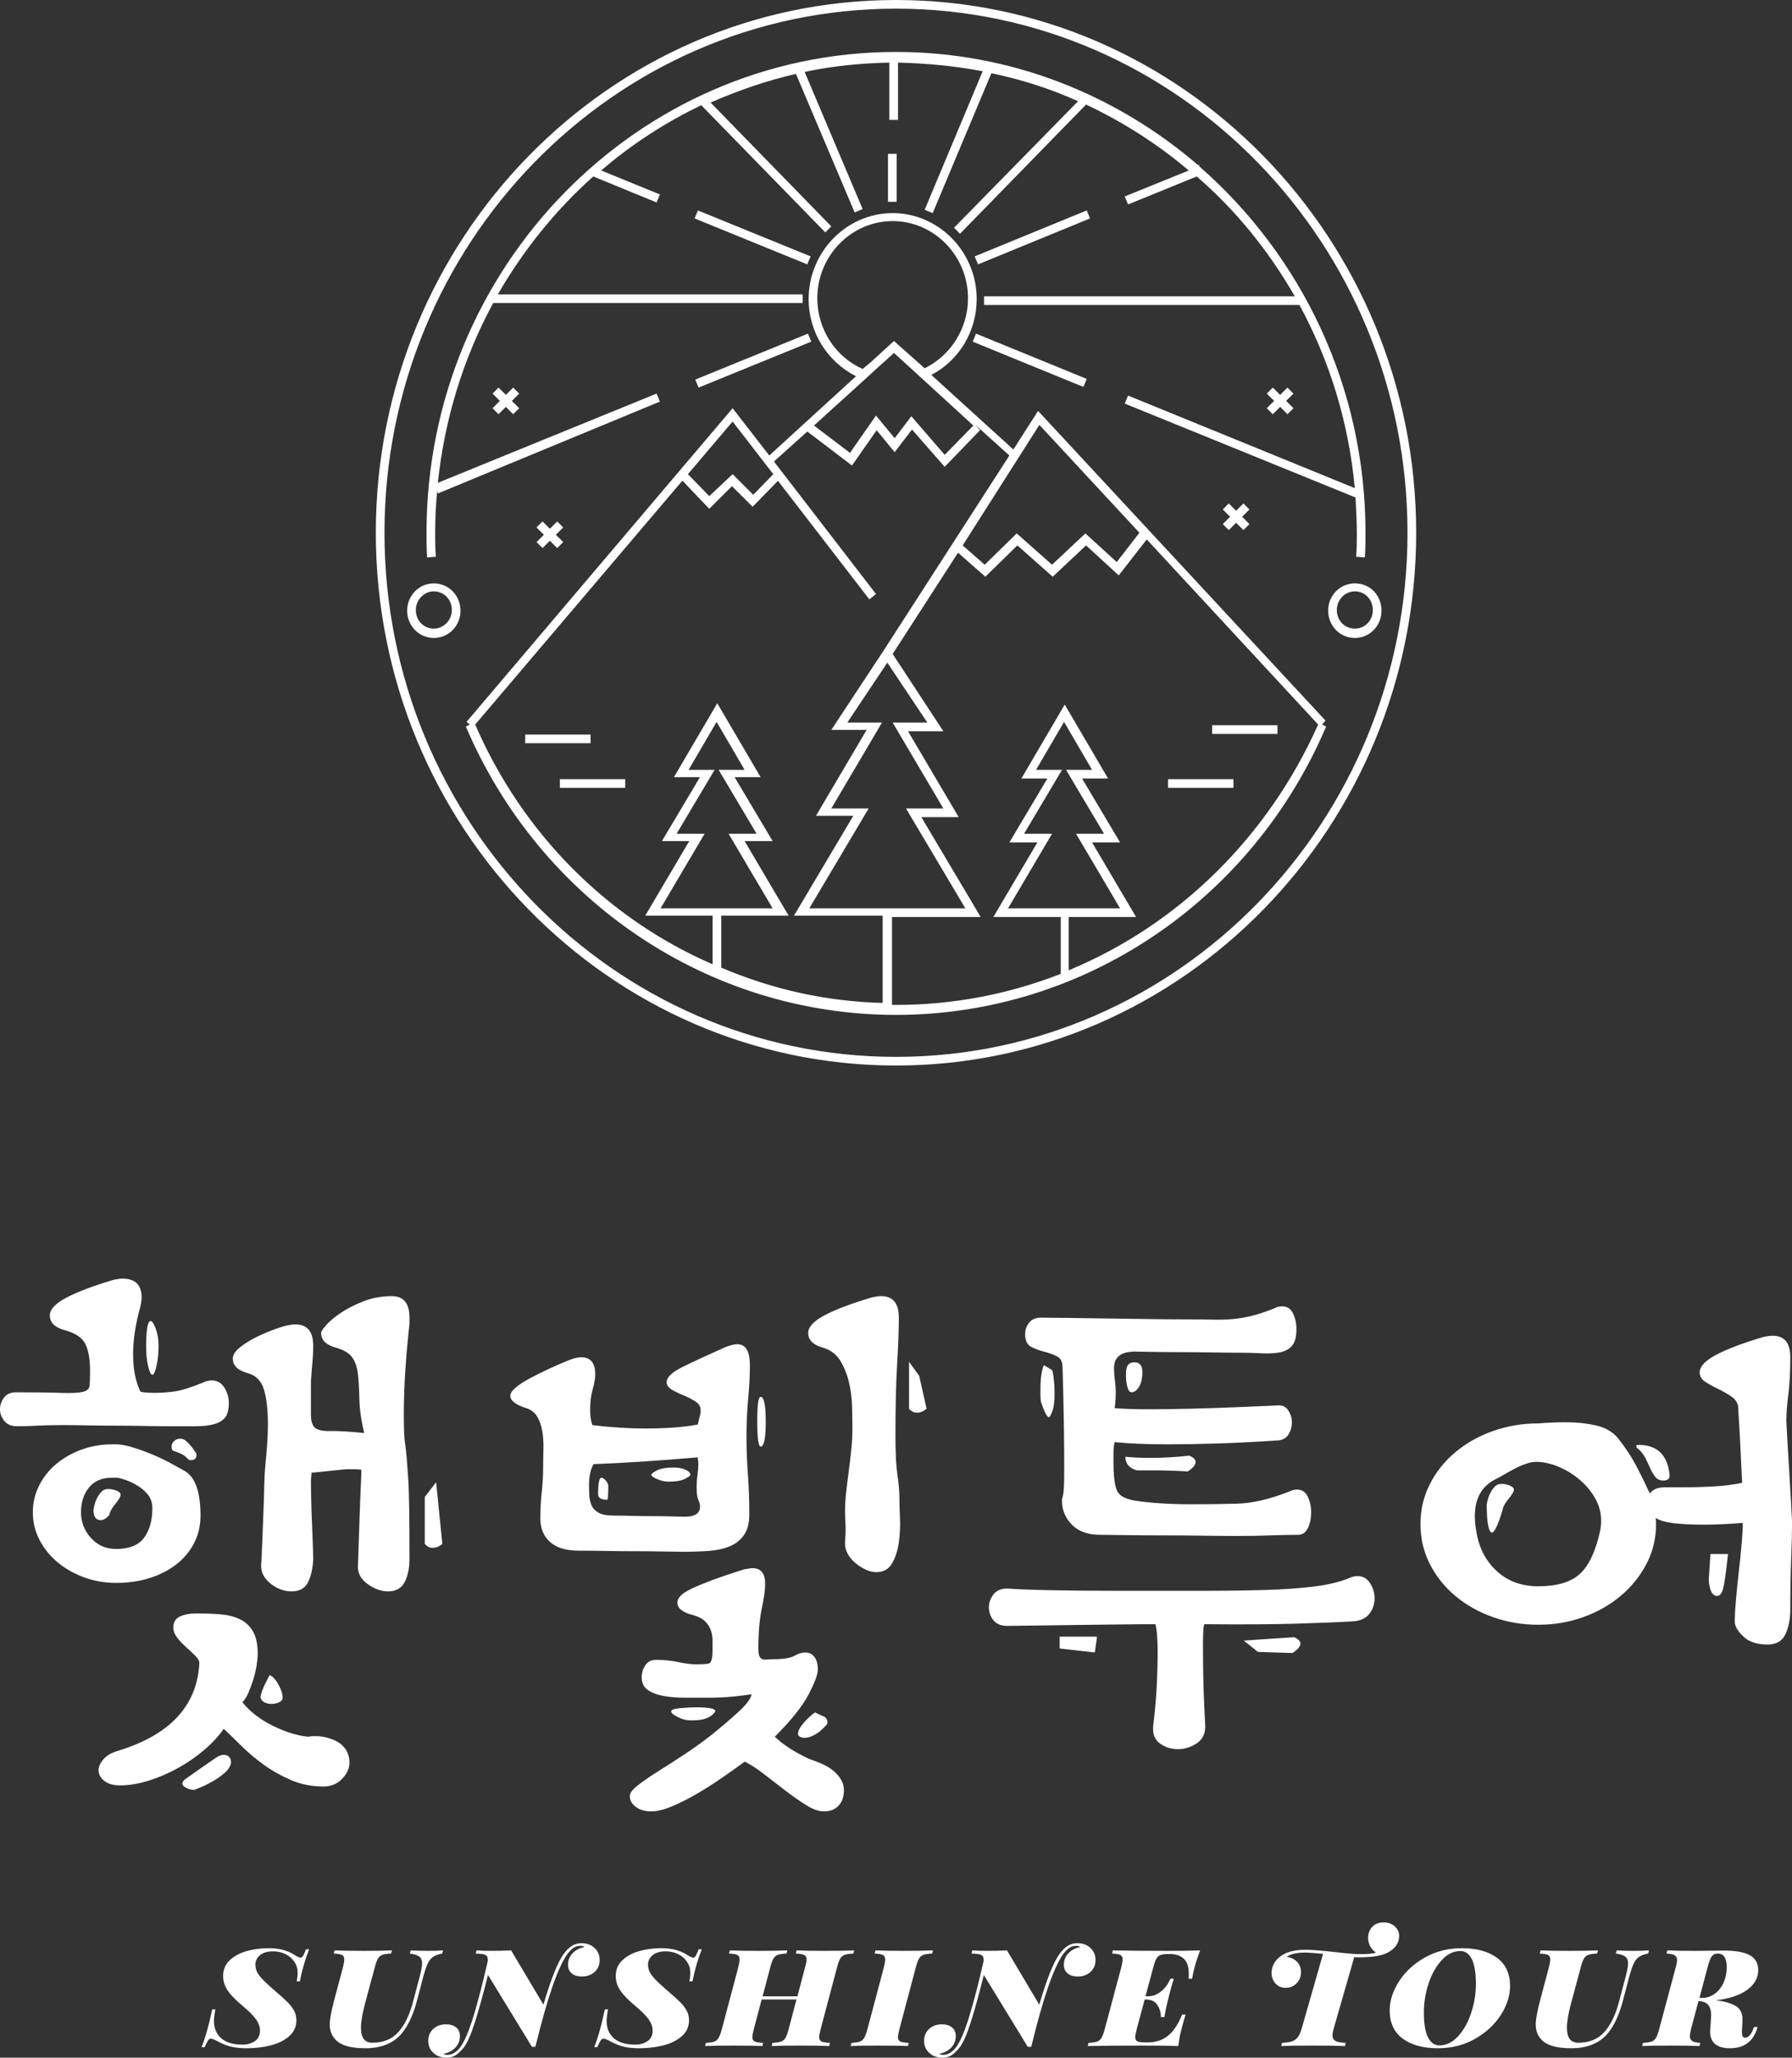 <svg width="115" height="132" viewBox="0 0 115 132" fill="none" xmlns="http://www.w3.org/2000/svg">
<rect x="0" y="0" width="115" height="132" fill="#333333" stroke="none"/>
<g clip-path="url(#clip0_206_163)">
<g clip-path="url(#clip1_206_163)">
<path d="M19.839 125.047C19.582 125.692 19.384 126.379 19.242 127.105H19.04C19.08 126.91 19.101 126.722 19.101 126.54C19.101 126.284 19.03 126.052 18.888 125.844C18.747 125.635 18.556 125.472 18.317 125.354C18.078 125.237 17.813 125.178 17.523 125.178C17.159 125.178 16.879 125.26 16.684 125.425C16.488 125.59 16.391 125.79 16.391 126.025C16.391 126.194 16.424 126.348 16.492 126.49C16.559 126.631 16.679 126.792 16.851 126.974C17.023 127.156 17.28 127.395 17.624 127.691C18.002 128.014 18.278 128.262 18.453 128.437C18.629 128.612 18.767 128.792 18.868 128.977C18.969 129.162 19.02 129.369 19.02 129.598C19.02 130.002 18.871 130.338 18.575 130.607C18.278 130.876 17.887 131.075 17.402 131.203C16.916 131.33 16.391 131.394 15.825 131.394C15.44 131.394 15.113 131.362 14.844 131.298C14.574 131.235 14.287 131.122 13.984 130.96C13.768 130.839 13.62 130.779 13.539 130.779C13.465 130.779 13.401 130.819 13.347 130.9C13.293 130.981 13.223 131.122 13.135 131.324H12.933C13.04 131.068 13.147 130.76 13.251 130.4C13.356 130.04 13.479 129.541 13.62 128.902H13.822C13.762 129.218 13.731 129.467 13.731 129.648C13.731 130.113 13.886 130.481 14.197 130.753C14.507 131.026 14.962 131.162 15.562 131.162C15.872 131.162 16.136 131.088 16.355 130.94C16.574 130.792 16.684 130.567 16.684 130.264C16.684 130.022 16.6 129.781 16.431 129.542C16.263 129.304 15.973 129.013 15.562 128.67C15.123 128.306 14.807 127.98 14.611 127.691C14.416 127.401 14.318 127.092 14.318 126.762C14.318 126.358 14.456 126.024 14.732 125.758C15.009 125.492 15.368 125.295 15.809 125.168C16.251 125.04 16.724 124.976 17.23 124.976C17.85 124.976 18.369 125.097 18.787 125.339C18.821 125.359 18.897 125.405 19.015 125.475C19.133 125.546 19.225 125.581 19.293 125.581C19.353 125.581 19.407 125.541 19.454 125.46C19.502 125.38 19.562 125.242 19.636 125.047H19.839ZM26.765 128.316C26.522 129.245 26.192 129.958 25.774 130.456C25.235 131.081 24.459 131.394 23.448 131.394C22.511 131.394 21.874 131.213 21.537 130.849C21.409 130.715 21.315 130.568 21.254 130.41C21.194 130.252 21.163 130.069 21.163 129.86C21.163 129.544 21.254 129.04 21.436 128.347L22.013 126.187C22.067 125.958 22.093 125.797 22.093 125.702C22.093 125.554 22.045 125.457 21.947 125.41C21.849 125.363 21.672 125.332 21.416 125.319L21.477 125.117C21.868 125.137 22.505 125.147 23.388 125.147C24.096 125.147 24.685 125.137 25.157 125.117L25.096 125.319C24.847 125.332 24.663 125.359 24.546 125.4C24.427 125.44 24.333 125.517 24.262 125.632C24.192 125.746 24.122 125.931 24.055 126.187L23.428 128.518C23.253 129.171 23.165 129.692 23.165 130.082C23.165 130.419 23.228 130.663 23.352 130.814C23.477 130.965 23.657 131.041 23.893 131.041C24.601 131.041 25.159 130.812 25.567 130.355C25.974 129.897 26.286 129.255 26.502 128.427L26.856 127.095C26.937 126.792 26.996 126.555 27.033 126.384C27.07 126.212 27.088 126.066 27.088 125.945C27.088 125.75 27.029 125.607 26.912 125.516C26.794 125.425 26.59 125.359 26.3 125.319L26.36 125.117C26.623 125.137 26.997 125.147 27.483 125.147C27.887 125.147 28.204 125.137 28.433 125.117L28.373 125.319C28.123 125.366 27.928 125.438 27.786 125.536C27.645 125.634 27.528 125.783 27.437 125.985C27.346 126.187 27.247 126.49 27.139 126.893L26.765 128.316ZM37.301 124.653C37.651 124.653 37.936 124.756 38.155 124.961C38.374 125.166 38.484 125.423 38.484 125.733C38.484 126.049 38.376 126.305 38.16 126.5C37.945 126.695 37.675 126.792 37.351 126.792C37.075 126.792 36.856 126.727 36.694 126.596C36.532 126.464 36.452 126.281 36.452 126.046C36.452 125.75 36.551 125.499 36.75 125.294C36.949 125.089 37.2 124.959 37.503 124.905C37.449 124.851 37.365 124.824 37.25 124.824C37.068 124.824 36.912 124.873 36.78 124.971C36.649 125.068 36.519 125.205 36.391 125.38C36.094 125.803 35.779 126.496 35.446 127.458C35.112 128.421 34.749 129.702 34.358 131.303H34.136L31.315 126.691C31.018 127.889 30.74 128.897 30.481 129.714C30.221 130.531 29.977 131.081 29.748 131.364C29.586 131.566 29.422 131.722 29.257 131.833C29.092 131.944 28.895 132 28.666 132C28.315 132 28.03 131.897 27.811 131.692C27.592 131.487 27.483 131.229 27.483 130.92C27.483 130.604 27.591 130.348 27.806 130.153C28.022 129.958 28.292 129.86 28.615 129.86C28.892 129.86 29.111 129.926 29.273 130.057C29.434 130.188 29.515 130.372 29.515 130.607C29.515 130.903 29.416 131.154 29.217 131.359C29.018 131.564 28.767 131.694 28.464 131.748C28.511 131.795 28.595 131.818 28.716 131.818C28.878 131.818 29.035 131.768 29.187 131.667C29.338 131.566 29.471 131.431 29.586 131.263C29.842 130.886 30.112 130.235 30.395 129.31C30.678 128.385 30.981 127.213 31.305 125.793C31.312 125.659 31.293 125.56 31.249 125.496C31.205 125.432 31.13 125.388 31.022 125.364C30.914 125.341 30.749 125.326 30.526 125.319L30.577 125.117C30.793 125.137 31.093 125.147 31.477 125.147C31.976 125.147 32.417 125.137 32.801 125.117L34.874 128.599C35.373 126.903 35.818 125.803 36.209 125.299C36.532 124.868 36.896 124.653 37.301 124.653ZM45.036 125.047C44.78 125.692 44.581 126.379 44.44 127.105H44.237C44.278 126.91 44.298 126.722 44.298 126.54C44.298 126.284 44.227 126.052 44.086 125.844C43.944 125.635 43.754 125.472 43.514 125.354C43.275 125.237 43.01 125.178 42.721 125.178C42.356 125.178 42.077 125.26 41.881 125.425C41.686 125.59 41.588 125.79 41.588 126.025C41.588 126.194 41.622 126.348 41.689 126.49C41.757 126.631 41.876 126.792 42.048 126.974C42.22 127.156 42.478 127.395 42.822 127.691C43.199 128.014 43.475 128.262 43.651 128.437C43.826 128.612 43.964 128.792 44.065 128.977C44.166 129.162 44.217 129.369 44.217 129.598C44.217 130.002 44.069 130.338 43.772 130.607C43.475 130.876 43.084 131.075 42.599 131.203C42.114 131.33 41.588 131.394 41.022 131.394C40.638 131.394 40.311 131.362 40.041 131.298C39.771 131.235 39.485 131.122 39.182 130.96C38.966 130.839 38.818 130.779 38.737 130.779C38.663 130.779 38.599 130.819 38.545 130.9C38.491 130.981 38.42 131.122 38.332 131.324H38.13C38.238 131.068 38.344 130.76 38.449 130.4C38.553 130.04 38.676 129.541 38.818 128.902H39.02C38.959 129.218 38.929 129.467 38.929 129.648C38.929 130.113 39.084 130.481 39.394 130.753C39.704 131.026 40.159 131.162 40.759 131.162C41.069 131.162 41.334 131.088 41.553 130.94C41.772 130.792 41.881 130.567 41.881 130.264C41.881 130.022 41.797 129.781 41.629 129.542C41.46 129.304 41.17 129.013 40.759 128.67C40.321 128.306 40.004 127.98 39.809 127.691C39.613 127.401 39.515 127.092 39.515 126.762C39.515 126.358 39.653 126.024 39.93 125.758C40.206 125.492 40.565 125.295 41.007 125.168C41.448 125.04 41.922 124.976 42.427 124.976C43.047 124.976 43.566 125.097 43.984 125.339C44.018 125.359 44.094 125.405 44.212 125.475C44.33 125.546 44.423 125.581 44.49 125.581C44.551 125.581 44.605 125.541 44.652 125.46C44.699 125.38 44.76 125.242 44.834 125.047H45.036ZM52.903 125.147C53.759 125.147 54.396 125.137 54.814 125.117L54.763 125.319C54.514 125.332 54.33 125.359 54.212 125.4C54.094 125.44 54 125.517 53.929 125.632C53.858 125.746 53.789 125.931 53.722 126.187L52.66 130.183C52.599 130.439 52.569 130.604 52.569 130.678C52.569 130.819 52.618 130.913 52.716 130.96C52.813 131.007 52.994 131.038 53.257 131.051L53.216 131.253C52.812 131.233 52.178 131.223 51.315 131.223C50.54 131.223 49.943 131.233 49.525 131.253L49.566 131.051C49.809 131.038 49.991 131.011 50.112 130.97C50.233 130.93 50.329 130.853 50.4 130.738C50.471 130.624 50.54 130.439 50.607 130.183L51.113 128.266H48.878L48.373 130.183C48.312 130.439 48.282 130.604 48.282 130.678C48.282 130.819 48.331 130.913 48.428 130.96C48.526 131.007 48.706 131.038 48.969 131.051L48.929 131.253C48.518 131.233 47.921 131.223 47.139 131.223C46.29 131.223 45.66 131.233 45.248 131.253L45.299 131.051C45.535 131.038 45.712 131.011 45.83 130.97C45.948 130.93 46.042 130.851 46.113 130.733C46.184 130.616 46.253 130.432 46.32 130.183L47.382 126.187C47.436 125.958 47.463 125.797 47.463 125.702C47.463 125.554 47.414 125.457 47.316 125.41C47.218 125.363 47.041 125.332 46.785 125.319L46.836 125.117C47.227 125.137 47.857 125.147 48.727 125.147C49.448 125.147 50.048 125.137 50.526 125.117L50.476 125.319C50.227 125.332 50.043 125.359 49.925 125.4C49.807 125.44 49.712 125.517 49.642 125.632C49.571 125.746 49.502 125.931 49.434 126.187L48.939 128.064H51.174L51.669 126.187C51.73 125.972 51.76 125.81 51.76 125.702C51.76 125.554 51.709 125.457 51.608 125.41C51.507 125.363 51.329 125.332 51.072 125.319L51.123 125.117C51.528 125.137 52.121 125.147 52.903 125.147ZM57.716 130.183C57.655 130.439 57.625 130.604 57.625 130.678C57.625 130.819 57.673 130.913 57.771 130.96C57.869 131.007 58.049 131.038 58.312 131.051L58.272 131.253C57.84 131.233 57.21 131.223 56.381 131.223C55.579 131.223 54.982 131.233 54.591 131.253L54.642 131.051C54.878 131.038 55.055 131.011 55.173 130.97C55.291 130.93 55.385 130.851 55.456 130.733C55.526 130.616 55.596 130.432 55.663 130.183L56.725 126.187C56.779 125.958 56.806 125.797 56.806 125.702C56.806 125.554 56.757 125.457 56.659 125.41C56.561 125.363 56.384 125.332 56.128 125.319L56.179 125.117C56.549 125.137 57.146 125.147 57.968 125.147C58.73 125.147 59.364 125.137 59.869 125.117L59.819 125.319C59.569 125.332 59.386 125.359 59.268 125.4C59.15 125.44 59.055 125.517 58.985 125.632C58.914 125.746 58.845 125.931 58.777 126.187L57.716 130.183ZM69.121 124.653C69.472 124.653 69.757 124.756 69.976 124.961C70.195 125.166 70.304 125.423 70.304 125.733C70.304 126.049 70.196 126.305 69.981 126.5C69.765 126.695 69.495 126.792 69.172 126.792C68.895 126.792 68.676 126.727 68.514 126.596C68.353 126.464 68.272 126.281 68.272 126.046C68.272 125.75 68.371 125.499 68.57 125.294C68.769 125.089 69.02 124.959 69.323 124.905C69.269 124.851 69.185 124.824 69.071 124.824C68.889 124.824 68.732 124.873 68.6 124.971C68.469 125.068 68.339 125.205 68.211 125.38C67.915 125.803 67.599 126.496 67.266 127.458C66.932 128.421 66.57 129.702 66.179 131.303H65.956L63.135 126.691C62.839 127.889 62.561 128.897 62.301 129.714C62.042 130.531 61.797 131.081 61.568 131.364C61.406 131.566 61.243 131.722 61.078 131.833C60.913 131.944 60.715 132 60.486 132C60.136 132 59.851 131.897 59.632 131.692C59.413 131.487 59.303 131.229 59.303 130.92C59.303 130.604 59.411 130.348 59.627 130.153C59.842 129.958 60.112 129.86 60.436 129.86C60.712 129.86 60.931 129.926 61.093 130.057C61.255 130.188 61.336 130.372 61.336 130.607C61.336 130.903 61.236 131.154 61.037 131.359C60.838 131.564 60.587 131.694 60.284 131.748C60.331 131.795 60.415 131.818 60.537 131.818C60.698 131.818 60.855 131.768 61.007 131.667C61.158 131.566 61.292 131.431 61.406 131.263C61.662 130.886 61.932 130.235 62.215 129.31C62.498 128.385 62.802 127.213 63.125 125.793C63.132 125.659 63.113 125.56 63.069 125.496C63.026 125.432 62.95 125.388 62.842 125.364C62.734 125.341 62.569 125.326 62.347 125.319L62.397 125.117C62.613 125.137 62.913 125.147 63.297 125.147C63.796 125.147 64.237 125.137 64.622 125.117L66.695 128.599C67.193 126.903 67.638 125.803 68.029 125.299C68.353 124.868 68.717 124.653 69.121 124.653ZM74.925 125.147C75.896 125.147 76.593 125.137 77.018 125.117C76.85 125.561 76.722 125.958 76.634 126.308C76.593 126.456 76.55 126.665 76.502 126.934H76.28C76.287 126.86 76.29 126.759 76.29 126.631C76.29 126.173 76.182 125.845 75.966 125.647C75.751 125.449 75.448 125.349 75.056 125.349H75.026C74.79 125.349 74.613 125.368 74.495 125.405C74.377 125.442 74.285 125.517 74.217 125.632C74.15 125.746 74.082 125.931 74.015 126.187L73.51 128.064H73.661C73.978 128.064 74.268 127.953 74.531 127.731C74.794 127.509 74.986 127.243 75.107 126.934H75.329C75.222 127.263 75.131 127.583 75.056 127.892L74.986 128.165C74.939 128.347 74.895 128.528 74.854 128.71C74.814 128.892 74.77 129.12 74.723 129.396H74.5C74.5 129.107 74.423 128.846 74.268 128.614C74.113 128.382 73.863 128.266 73.52 128.266H73.459L72.943 130.183C72.883 130.439 72.852 130.604 72.852 130.678C72.852 130.819 72.901 130.912 72.999 130.955C73.097 130.999 73.27 131.021 73.52 131.021H73.651C74.15 131.021 74.576 130.885 74.93 130.612C75.284 130.34 75.596 129.881 75.865 129.235H76.088C76.034 129.383 75.963 129.625 75.876 129.961C75.761 130.358 75.673 130.789 75.613 131.253C75.154 131.233 74.392 131.223 73.328 131.223C71.764 131.223 70.591 131.233 69.809 131.253L69.849 131.051C70.092 131.038 70.274 131.011 70.395 130.97C70.516 130.93 70.613 130.853 70.683 130.738C70.754 130.624 70.823 130.439 70.891 130.183L71.962 126.187C72.016 125.958 72.043 125.797 72.043 125.702C72.043 125.554 71.995 125.457 71.897 125.41C71.799 125.363 71.622 125.332 71.366 125.319L71.416 125.117C72.192 125.137 73.361 125.147 74.925 125.147ZM88.788 123.321C89.084 123.321 89.325 123.407 89.511 123.578C89.696 123.75 89.789 123.953 89.789 124.189C89.789 124.384 89.74 124.567 89.642 124.739C89.544 124.91 89.374 125.07 89.132 125.218C88.761 125.447 88.13 125.561 87.241 125.561C87.092 125.561 86.981 125.558 86.907 125.551L85.603 130.082C85.542 130.284 85.512 130.446 85.512 130.567C85.512 130.735 85.574 130.854 85.699 130.925C85.823 130.996 86.044 131.038 86.361 131.051L86.32 131.253C85.849 131.233 85.144 131.223 84.207 131.223C83.311 131.223 82.65 131.233 82.225 131.253L82.266 131.051C82.556 131.038 82.778 131.002 82.933 130.945C83.088 130.888 83.211 130.794 83.302 130.663C83.393 130.531 83.476 130.338 83.55 130.082L84.905 125.339C84.352 125.285 83.965 125.258 83.742 125.258C83.21 125.258 82.819 125.349 82.569 125.531C82.839 125.565 83.06 125.669 83.231 125.844C83.403 126.019 83.489 126.241 83.489 126.51C83.489 126.799 83.395 127.04 83.206 127.231C83.017 127.423 82.785 127.519 82.508 127.519C82.232 127.519 82.011 127.423 81.846 127.231C81.681 127.04 81.599 126.813 81.599 126.55C81.599 126.342 81.657 126.135 81.775 125.93C81.893 125.724 82.074 125.548 82.316 125.4C82.68 125.184 83.169 125.077 83.783 125.077C84.167 125.077 84.777 125.124 85.613 125.218C86.408 125.312 86.978 125.359 87.322 125.359C87.78 125.359 88.107 125.326 88.302 125.258C88.154 125.164 88.033 125.033 87.938 124.865C87.844 124.697 87.797 124.512 87.797 124.31C87.797 124.027 87.886 123.792 88.065 123.603C88.243 123.415 88.484 123.321 88.788 123.321ZM92.276 131.394C91.332 131.394 90.581 131.189 90.021 130.779C89.462 130.368 89.182 129.763 89.182 128.962C89.182 128.35 89.379 127.734 89.773 127.115C90.168 126.496 90.719 125.985 91.427 125.581C92.135 125.178 92.93 124.976 93.813 124.976C94.757 124.976 95.508 125.181 96.068 125.591C96.627 126.002 96.907 126.607 96.907 127.408C96.907 128.02 96.71 128.636 96.316 129.255C95.921 129.874 95.37 130.385 94.662 130.789C93.955 131.192 93.159 131.394 92.276 131.394ZM93.722 125.158C93.284 125.158 92.886 125.349 92.529 125.733C92.172 126.116 91.89 126.612 91.685 127.221C91.479 127.83 91.376 128.458 91.376 129.103C91.376 129.83 91.466 130.363 91.644 130.703C91.823 131.043 92.064 131.213 92.367 131.213C92.805 131.213 93.203 131.021 93.56 130.637C93.918 130.254 94.199 129.758 94.404 129.149C94.61 128.54 94.713 127.913 94.713 127.267C94.713 126.54 94.624 126.007 94.445 125.667C94.266 125.327 94.025 125.158 93.722 125.158ZM104.157 128.316C103.914 129.245 103.584 129.958 103.166 130.456C102.627 131.081 101.851 131.394 100.84 131.394C99.903 131.394 99.266 131.213 98.929 130.849C98.801 130.715 98.707 130.568 98.646 130.41C98.585 130.252 98.555 130.069 98.555 129.86C98.555 129.544 98.646 129.04 98.828 128.347L99.404 126.187C99.459 125.958 99.485 125.797 99.485 125.702C99.485 125.554 99.437 125.457 99.339 125.41C99.241 125.363 99.064 125.332 98.808 125.319L98.869 125.117C99.26 125.137 99.897 125.147 100.78 125.147C101.487 125.147 102.077 125.137 102.549 125.117L102.488 125.319C102.239 125.332 102.055 125.359 101.937 125.4C101.819 125.44 101.725 125.517 101.654 125.632C101.584 125.746 101.514 125.931 101.447 126.187L100.82 128.518C100.645 129.171 100.557 129.692 100.557 130.082C100.557 130.419 100.62 130.663 100.744 130.814C100.869 130.965 101.049 131.041 101.285 131.041C101.993 131.041 102.551 130.812 102.959 130.355C103.366 129.897 103.678 129.255 103.894 128.427L104.248 127.095C104.329 126.792 104.388 126.555 104.425 126.384C104.462 126.212 104.48 126.066 104.48 125.945C104.48 125.75 104.421 125.607 104.303 125.516C104.186 125.425 103.982 125.359 103.692 125.319L103.752 125.117C104.015 125.137 104.389 125.147 104.875 125.147C105.279 125.147 105.596 125.137 105.825 125.117L105.765 125.319C105.515 125.366 105.32 125.438 105.178 125.536C105.037 125.634 104.92 125.783 104.829 125.985C104.738 126.187 104.639 126.49 104.531 126.893L104.157 128.316ZM112.509 130.173L112.559 130.032H112.792L112.751 130.163C112.482 130.984 111.905 131.394 111.022 131.394C110.571 131.394 110.241 131.293 110.032 131.092C109.823 130.89 109.728 130.617 109.748 130.274L109.799 129.507C109.806 129.453 109.809 129.379 109.809 129.285C109.809 128.996 109.752 128.777 109.637 128.629C109.523 128.481 109.327 128.394 109.051 128.367H109L108.515 130.183C108.468 130.385 108.444 130.526 108.444 130.607C108.444 130.755 108.495 130.863 108.596 130.93C108.697 130.997 108.869 131.038 109.111 131.051L109.071 131.253C108.606 131.233 108.006 131.223 107.271 131.223C106.422 131.223 105.795 131.233 105.39 131.253L105.431 131.051C105.674 131.038 105.856 131.011 105.977 130.97C106.098 130.93 106.194 130.853 106.265 130.738C106.336 130.624 106.405 130.439 106.472 130.183L107.544 126.187C107.598 125.992 107.625 125.84 107.625 125.733C107.625 125.598 107.576 125.499 107.478 125.435C107.381 125.371 107.204 125.332 106.948 125.319L106.998 125.117C107.389 125.137 107.969 125.147 108.737 125.147L109.981 125.137C110.143 125.131 110.342 125.127 110.578 125.127C111.38 125.127 111.956 125.23 112.307 125.435C112.657 125.64 112.832 125.951 112.832 126.369C112.832 126.887 112.591 127.317 112.109 127.66C111.627 128.003 110.962 128.222 110.112 128.316C110.739 128.397 111.188 128.535 111.457 128.73C111.727 128.925 111.848 129.235 111.821 129.659L111.791 130.193C111.777 130.368 111.786 130.5 111.816 130.587C111.847 130.674 111.902 130.718 111.983 130.718C112.192 130.718 112.367 130.537 112.509 130.173ZM110.234 125.319C110.065 125.319 109.937 125.38 109.85 125.501C109.762 125.622 109.674 125.851 109.587 126.187L109.061 128.165H109.233C109.516 128.165 109.779 128.081 110.021 127.913C110.264 127.744 110.456 127.509 110.598 127.206C110.739 126.903 110.81 126.564 110.81 126.187C110.81 125.608 110.618 125.319 110.234 125.319Z" fill="white"/>
</g>
<g clip-path="url(#clip2_206_163)">
<path d="M7.197 92.654H7.56C7.875 92.678 8.239 92.757 8.65 92.889C9.062 93.023 9.468 93.174 9.868 93.343C10.268 93.512 10.643 93.694 10.995 93.887C11.346 94.081 11.631 94.238 11.849 94.359C12.527 94.746 12.867 95.701 12.867 97.225C12.867 97.878 12.727 98.471 12.449 99.003C12.17 99.535 11.788 99.989 11.304 100.363C10.819 100.738 10.25 101.029 9.595 101.234C8.941 101.44 8.226 101.542 7.451 101.542C6.724 101.542 6.034 101.422 5.379 101.18C4.725 100.938 4.156 100.611 3.671 100.2C3.186 99.789 2.805 99.311 2.526 98.767C2.247 98.223 2.108 97.636 2.108 97.007C2.108 96.403 2.241 95.834 2.508 95.302C2.774 94.77 3.138 94.311 3.598 93.924C4.059 93.537 4.598 93.228 5.216 92.998C5.834 92.769 6.494 92.654 7.197 92.654ZM1.018 89.316C2.253 89.316 3.198 89.328 3.853 89.352C4.507 89.376 4.979 89.358 5.27 89.298C5.561 89.237 5.718 89.11 5.743 88.917C5.767 88.723 5.779 88.397 5.779 87.937C5.779 87.212 5.682 86.643 5.488 86.232C5.294 85.821 4.846 85.519 4.143 85.325C3.513 85.156 3.198 84.841 3.198 84.382C3.198 83.995 3.556 83.614 4.271 83.239C4.986 82.864 5.997 82.483 7.306 82.096C7.548 82.048 7.73 82.023 7.851 82.023C8.675 82.023 9.087 82.422 9.087 83.221C9.087 83.317 9.081 83.408 9.068 83.493C9.056 83.578 9.038 83.68 9.014 83.801C8.699 84.914 8.541 85.942 8.541 86.885C8.541 87.828 8.699 88.626 9.014 89.28C9.135 89.304 9.274 89.322 9.432 89.334C9.589 89.346 9.753 89.352 9.923 89.352C10.335 89.352 10.758 89.322 11.195 89.261C11.631 89.201 12.237 89.013 13.012 88.699C13.206 88.602 13.4 88.554 13.594 88.554C13.933 88.554 14.199 88.705 14.393 89.007C14.587 89.31 14.684 89.642 14.684 90.005C14.684 90.416 14.611 90.719 14.466 90.912C14.32 91.106 14.09 91.251 13.775 91.348C13.46 91.444 13.06 91.493 12.576 91.493C12.091 91.493 11.51 91.493 10.831 91.493C10.395 91.493 9.88 91.487 9.287 91.475C8.693 91.463 8.087 91.456 7.469 91.456C6.851 91.456 6.239 91.45 5.634 91.438C5.028 91.426 4.495 91.42 4.034 91.42C3.429 91.42 2.883 91.432 2.399 91.456C1.914 91.481 1.478 91.493 1.09 91.493C0.727 91.493 0.454 91.378 0.273 91.148C0.091 90.918 0 90.67 0 90.404C0 90.138 0.085 89.89 0.254 89.66C0.424 89.431 0.678 89.316 1.018 89.316ZM5.198 97.007C5.198 97.636 5.41 98.186 5.834 98.658C6.258 99.13 6.797 99.366 7.451 99.366C8.299 99.366 8.899 99.124 9.25 98.64C9.602 98.156 9.777 97.527 9.777 96.753C9.777 96.415 9.686 96.131 9.505 95.901C9.323 95.671 9.105 95.478 8.85 95.32C8.596 95.163 8.348 95.042 8.105 94.957C7.863 94.873 7.681 94.819 7.56 94.794H7.197C6.542 94.794 6.046 95.006 5.706 95.429C5.367 95.853 5.198 96.379 5.198 97.007ZM6.542 95.665C6.639 95.568 6.773 95.52 6.942 95.52C7.136 95.52 7.318 95.556 7.487 95.629C7.657 95.701 7.742 95.786 7.742 95.883C7.742 96.004 7.627 96.203 7.396 96.481C7.166 96.76 7.039 96.995 7.015 97.189C6.821 97.406 6.639 97.515 6.47 97.515C6.155 97.515 5.997 97.298 5.997 96.862C6.07 96.354 6.252 95.955 6.542 95.665ZM11.486 93.198L11.086 93.053C11.037 93.004 11.013 92.92 11.013 92.799C11.013 92.654 11.068 92.533 11.177 92.436C11.286 92.339 11.413 92.291 11.558 92.291C11.704 92.291 11.837 92.345 11.958 92.454C12.079 92.563 12.188 92.678 12.285 92.799C12.382 92.92 12.455 93.023 12.503 93.107C12.552 93.192 12.576 93.21 12.576 93.162C12.576 93.21 12.582 93.24 12.594 93.252C12.606 93.264 12.612 93.283 12.612 93.307C12.612 93.549 12.491 93.67 12.249 93.67C12.176 93.67 12.128 93.657 12.103 93.633C12.079 93.609 12.049 93.579 12.012 93.543C11.976 93.506 11.922 93.458 11.849 93.397C11.776 93.337 11.655 93.27 11.486 93.198ZM9.377 86.413C9.377 85.301 9.474 84.745 9.668 84.745C9.765 84.745 9.874 84.908 9.995 85.234C10.116 85.561 10.177 85.93 10.177 86.341C10.177 86.776 10.135 87.193 10.05 87.593C9.965 87.992 9.874 88.191 9.777 88.191C9.68 88.191 9.589 88.004 9.505 87.629C9.42 87.254 9.377 86.849 9.377 86.413ZM16.756 100.454C16.78 100.067 16.804 99.571 16.828 98.967C16.853 98.362 16.877 97.751 16.901 97.134C16.925 96.518 16.944 95.937 16.956 95.393C16.968 94.849 16.986 94.456 17.01 94.214C17.059 93.706 17.101 93.216 17.137 92.744C17.174 92.273 17.192 91.819 17.192 91.384C17.192 90.441 17.107 89.691 16.937 89.135C16.768 88.578 16.416 88.227 15.883 88.082C15.544 87.986 15.302 87.859 15.156 87.701C15.011 87.544 14.938 87.369 14.938 87.175C14.938 86.933 15.078 86.698 15.356 86.468C15.635 86.238 15.962 86.026 16.338 85.833C16.713 85.639 17.095 85.47 17.483 85.325C17.87 85.18 18.173 85.083 18.391 85.035C18.512 85.011 18.615 84.992 18.7 84.98C18.785 84.968 18.876 84.962 18.973 84.962C19.724 84.962 20.1 85.422 20.1 86.341C20.1 86.704 20.081 87.073 20.045 87.447C20.009 87.822 19.978 88.215 19.954 88.626C19.954 89.618 19.954 90.326 19.954 90.749C19.954 91.172 20.045 91.456 20.227 91.602C20.409 91.747 20.736 91.813 21.208 91.801C21.681 91.789 22.401 91.831 23.371 91.928C23.177 91.106 23.074 90.38 23.062 89.751C23.05 89.122 23.019 88.59 22.971 88.155C22.922 87.719 22.801 87.363 22.608 87.085C22.414 86.806 22.062 86.595 21.553 86.45C20.923 86.28 20.608 85.966 20.608 85.506C20.608 85.41 20.724 85.234 20.954 84.98C21.184 84.726 21.499 84.466 21.899 84.2C22.299 83.934 22.777 83.692 23.334 83.475C23.892 83.257 24.497 83.148 25.152 83.148C25.903 83.148 26.278 83.608 26.278 84.527V84.926C26.157 86.014 26.066 87.036 26.006 87.992C25.945 88.947 25.915 89.848 25.915 90.695C25.915 91.203 25.921 91.602 25.933 91.892C25.945 92.182 25.97 92.448 26.006 92.69C26.042 92.932 26.073 93.198 26.097 93.488C26.121 93.778 26.151 94.183 26.188 94.704C26.224 95.224 26.248 95.907 26.26 96.753C26.272 97.6 26.278 98.688 26.278 100.019C26.278 100.599 26.175 101.089 25.97 101.488C25.764 101.887 25.406 102.087 24.897 102.087C24.461 102.087 24.025 101.929 23.589 101.615C23.153 101.301 22.947 100.914 22.971 100.454L23.08 97.225C23.104 96.475 23.128 95.859 23.153 95.375C23.177 94.891 23.189 94.528 23.189 94.286C23.019 94.262 22.862 94.25 22.716 94.25C22.571 94.25 22.438 94.25 22.317 94.25C22.22 94.25 22.062 94.262 21.844 94.286C21.626 94.311 21.396 94.335 21.154 94.359C20.911 94.383 20.681 94.407 20.463 94.431C20.245 94.456 20.087 94.468 19.991 94.468C19.991 94.564 19.985 94.655 19.972 94.74C19.96 94.825 19.954 94.927 19.954 95.048C19.954 95.338 19.96 95.744 19.972 96.264C19.985 96.784 20.003 97.304 20.027 97.824C20.051 98.344 20.069 98.815 20.081 99.239C20.093 99.662 20.1 99.922 20.1 100.019C20.075 100.599 19.966 101.089 19.772 101.488C19.579 101.887 19.227 102.087 18.718 102.087C18.234 102.087 17.785 101.923 17.374 101.597C16.962 101.27 16.756 100.889 16.756 100.454ZM27.26 99.039V96.028L27.987 95.085L28.387 99.039C28.193 99.208 27.987 99.293 27.769 99.293C27.575 99.293 27.405 99.208 27.26 99.039ZM12.794 106.694C12.794 106.549 12.709 106.392 12.54 106.223C12.37 106.053 12.176 105.872 11.958 105.678C11.74 105.485 11.546 105.279 11.376 105.062C11.207 104.844 11.122 104.626 11.122 104.409C11.122 104.07 11.261 103.834 11.54 103.701C11.819 103.568 12.176 103.502 12.612 103.502C13.145 103.502 13.648 103.52 14.121 103.556C14.593 103.592 15.011 103.695 15.374 103.864C15.738 104.034 16.023 104.294 16.229 104.644C16.435 104.995 16.538 105.473 16.538 106.078C16.538 106.295 16.513 106.555 16.465 106.858C16.416 107.16 16.344 107.462 16.247 107.765C16.15 108.067 16.047 108.345 15.938 108.599C15.829 108.853 15.702 109.053 15.556 109.198C16.065 109.827 16.738 110.341 17.573 110.74C18.409 111.139 19.154 111.362 19.809 111.411C19.881 111.387 19.966 111.375 20.063 111.375C20.16 111.375 20.257 111.375 20.354 111.375C20.524 111.375 20.73 111.405 20.972 111.465C21.214 111.526 21.444 111.616 21.663 111.737C21.881 111.858 22.062 112.034 22.208 112.263C22.353 112.493 22.426 112.765 22.426 113.08C22.426 113.443 22.268 113.787 21.953 114.114C21.638 114.44 21.238 114.604 20.754 114.604C20.003 114.604 19.306 114.464 18.664 114.186C18.022 113.908 17.434 113.576 16.901 113.189C16.368 112.802 15.889 112.396 15.465 111.973C15.041 111.55 14.672 111.193 14.357 110.903C14.042 111.362 13.63 111.81 13.121 112.245C12.612 112.681 12.055 113.068 11.449 113.406C10.843 113.745 10.213 114.017 9.559 114.223C8.905 114.428 8.287 114.531 7.705 114.531C7.269 114.531 6.93 114.434 6.688 114.241C6.445 114.047 6.324 113.817 6.324 113.551C6.324 113.334 6.427 113.104 6.633 112.862C6.839 112.62 7.148 112.439 7.56 112.318C10.904 111.302 12.649 109.428 12.794 106.694ZM11.994 114.059L12.867 113.443C13.327 113.128 13.642 112.91 13.812 112.79C13.981 112.669 14.151 112.596 14.32 112.572C14.66 112.572 14.829 112.741 14.829 113.08C14.781 113.322 14.636 113.545 14.393 113.751C14.151 113.957 13.89 114.138 13.612 114.295C13.333 114.452 13.073 114.579 12.83 114.676C12.588 114.773 12.467 114.821 12.467 114.821C12.297 114.821 12.128 114.779 11.958 114.694C11.788 114.61 11.704 114.519 11.704 114.422C11.704 114.301 11.8 114.18 11.994 114.059ZM16.719 108.907C16.719 108.787 16.762 108.617 16.847 108.4C16.931 108.182 17.083 107.867 17.301 107.456C17.495 107.529 17.683 107.728 17.864 108.055C18.046 108.381 18.137 108.666 18.137 108.907C18.137 109.028 18.064 109.125 17.919 109.198C17.773 109.27 17.604 109.307 17.41 109.307C17.265 109.307 17.125 109.276 16.992 109.216C16.859 109.155 16.768 109.053 16.719 108.907ZM44.961 90.622V90.441C44.961 90.223 44.845 90.041 44.615 89.896C44.385 89.751 44.137 89.624 43.87 89.515C43.604 89.407 43.355 89.286 43.125 89.153C42.895 89.02 42.78 88.856 42.78 88.663C42.78 88.348 43.137 88.016 43.852 87.665C44.567 87.314 45.469 86.897 46.56 86.413C46.875 86.293 47.129 86.232 47.323 86.232C47.856 86.232 48.123 86.68 48.123 87.574C48.123 88.252 48.086 88.971 48.014 89.733C47.941 90.495 47.904 91.311 47.904 92.182C47.904 92.956 47.935 93.748 47.995 94.558C48.056 95.369 48.086 96.233 48.086 97.153C48.086 97.709 47.971 98.15 47.741 98.477C47.511 98.803 47.202 99.045 46.814 99.202C46.426 99.36 45.978 99.456 45.469 99.493C44.961 99.529 44.415 99.547 43.834 99.547C43.519 99.547 43.095 99.541 42.562 99.529C42.029 99.517 41.453 99.511 40.835 99.511C40.217 99.511 39.581 99.505 38.927 99.493C38.273 99.481 37.679 99.475 37.146 99.475C36.322 99.475 35.704 99.287 35.292 98.912C34.88 98.537 34.675 98.035 34.675 97.406C34.675 96.826 34.705 96.264 34.765 95.719C34.826 95.175 34.856 94.649 34.856 94.141C34.856 93.778 34.862 93.391 34.874 92.98C34.886 92.569 34.862 92.182 34.802 91.819C34.741 91.456 34.632 91.142 34.475 90.876C34.317 90.61 34.081 90.428 33.766 90.332C33.087 90.114 32.748 89.848 32.748 89.534C32.748 89.388 32.851 89.225 33.057 89.044C33.263 88.862 33.542 88.675 33.893 88.481C34.244 88.288 34.65 88.082 35.111 87.865C35.571 87.647 36.044 87.441 36.528 87.248C36.843 87.127 37.098 87.067 37.291 87.067C37.897 87.067 38.2 87.429 38.2 88.155C38.2 88.421 38.145 88.741 38.036 89.116C37.928 89.491 37.873 89.933 37.873 90.441C37.873 90.634 37.885 90.816 37.909 90.985C37.934 91.154 37.97 91.299 38.018 91.42C39.181 91.565 40.32 91.638 41.435 91.638C42.016 91.638 42.586 91.62 43.143 91.583C43.7 91.547 44.246 91.481 44.779 91.384C44.779 91.384 44.839 91.13 44.961 90.622ZM39.4 97.225C39.69 97.225 40.06 97.231 40.508 97.243C40.956 97.255 41.405 97.261 41.853 97.261C42.301 97.261 42.719 97.267 43.107 97.279C43.495 97.292 43.773 97.298 43.943 97.298C44.597 97.298 44.924 97.08 44.924 96.645C44.924 96.524 44.888 96.385 44.815 96.227C44.742 96.07 44.706 95.798 44.706 95.411C44.706 95.145 44.724 94.879 44.761 94.613C44.797 94.347 44.815 94.117 44.815 93.924C44.815 93.827 44.809 93.742 44.797 93.67C44.785 93.597 44.779 93.537 44.779 93.488C42.259 93.706 40.029 93.851 38.091 93.924C37.897 94.262 37.8 94.71 37.8 95.266C37.8 95.484 37.806 95.707 37.818 95.937C37.831 96.167 37.879 96.379 37.964 96.572C38.049 96.766 38.2 96.923 38.418 97.044C38.636 97.165 38.963 97.225 39.4 97.225ZM41.798 94.613C41.798 94.54 41.919 94.444 42.162 94.323C42.404 94.202 42.768 94.141 43.252 94.141C43.543 94.141 43.791 94.19 43.997 94.286C44.203 94.383 44.306 94.492 44.306 94.613C44.306 94.661 44.191 94.746 43.961 94.867C43.731 94.988 43.373 95.048 42.889 95.048C42.671 95.048 42.434 94.994 42.18 94.885C41.926 94.776 41.798 94.685 41.798 94.613ZM38.382 95.846C38.382 95.145 38.455 94.794 38.6 94.794C38.673 94.794 38.763 94.855 38.873 94.976C38.981 95.097 39.036 95.218 39.036 95.338C39.036 95.919 39.012 96.209 38.963 96.209C38.576 96.209 38.382 96.088 38.382 95.846ZM48.595 91.13C48.595 90.114 48.668 89.606 48.813 89.606C49.031 89.606 49.14 90.138 49.14 91.203C49.14 92.267 49.031 92.799 48.813 92.799C48.668 92.799 48.595 92.243 48.595 91.13ZM54.229 99.039C54.229 98.894 54.235 98.749 54.247 98.604C54.259 98.459 54.265 98.314 54.265 98.168C54.265 97.902 54.259 97.685 54.247 97.515C54.235 97.346 54.229 97.14 54.229 96.899C54.229 96.56 54.253 96.173 54.301 95.738C54.35 95.302 54.404 94.855 54.465 94.395C54.526 93.936 54.58 93.476 54.629 93.016C54.677 92.557 54.701 92.122 54.701 91.71C54.701 91.323 54.695 90.852 54.683 90.296C54.671 89.739 54.604 89.201 54.483 88.681C54.362 88.161 54.174 87.695 53.92 87.284C53.666 86.873 53.296 86.595 52.811 86.45C52.181 86.28 51.866 85.966 51.866 85.506C51.866 85.119 52.224 84.738 52.938 84.364C53.653 83.989 54.665 83.608 55.973 83.221C56.095 83.197 56.198 83.178 56.282 83.166C56.367 83.154 56.458 83.148 56.555 83.148C57.306 83.148 57.682 83.608 57.682 84.527C57.682 85.325 57.645 86.317 57.573 87.502C57.5 88.687 57.464 90.235 57.464 92.146C57.464 93.21 57.506 94.032 57.591 94.613C57.676 95.193 57.718 95.677 57.718 96.064C57.718 96.403 57.73 96.838 57.754 97.37C57.779 97.902 57.754 98.428 57.682 98.948C57.609 99.468 57.464 99.916 57.246 100.291C57.028 100.666 56.688 100.853 56.228 100.853C56.01 100.853 55.786 100.799 55.556 100.69C55.325 100.581 55.107 100.442 54.901 100.273C54.695 100.103 54.532 99.91 54.411 99.692C54.289 99.475 54.229 99.257 54.229 99.039ZM58.336 90.368V87.357L58.99 88.264L59.463 90.368C59.269 90.537 59.063 90.622 58.845 90.622C58.651 90.622 58.481 90.537 58.336 90.368ZM51.903 112.826C52.121 112.898 52.363 112.989 52.63 113.098C52.896 113.207 53.138 113.34 53.356 113.497C53.575 113.654 53.762 113.848 53.92 114.077C54.077 114.307 54.156 114.567 54.156 114.858C54.156 115.269 54.041 115.595 53.811 115.837C53.581 116.079 53.272 116.2 52.884 116.2C52.545 116.2 52.163 116.067 51.739 115.801C51.315 115.535 50.873 115.226 50.413 114.876C49.952 114.525 49.498 114.174 49.05 113.824C48.601 113.473 48.183 113.201 47.795 113.007C47.335 113.346 46.832 113.703 46.287 114.077C45.742 114.452 45.197 114.797 44.652 115.111C44.106 115.426 43.585 115.686 43.089 115.892C42.592 116.097 42.162 116.2 41.798 116.2C41.386 116.2 41.053 116.103 40.799 115.91C40.544 115.716 40.417 115.486 40.417 115.22C40.417 115.027 40.587 114.797 40.926 114.531C41.265 114.265 41.695 113.969 42.216 113.642C42.737 113.316 43.301 112.953 43.906 112.554C44.512 112.155 45.094 111.737 45.651 111.302C46.426 110.673 47.038 110.147 47.487 109.724C47.935 109.301 48.183 108.956 48.232 108.69C47.892 108.738 47.493 108.787 47.032 108.835C46.572 108.883 46.039 108.907 45.433 108.907C44.948 108.907 44.458 108.907 43.961 108.907C43.464 108.907 43.01 108.871 42.598 108.799C42.186 108.726 41.847 108.599 41.58 108.418C41.314 108.236 41.181 107.964 41.181 107.601C41.181 107.311 41.259 107.051 41.417 106.821C41.574 106.592 41.798 106.477 42.089 106.477C42.598 106.477 43.077 106.525 43.525 106.622C43.973 106.719 44.367 106.767 44.706 106.767C45.069 106.767 45.33 106.749 45.487 106.713C45.645 106.676 45.724 106.404 45.724 105.896C45.724 105.678 45.724 105.455 45.724 105.225C45.724 104.995 45.687 104.778 45.615 104.572C45.542 104.366 45.421 104.179 45.251 104.01C45.082 103.84 44.827 103.707 44.488 103.61C43.809 103.441 43.47 103.175 43.47 102.812C43.47 102.667 43.537 102.522 43.67 102.377C43.803 102.232 44.034 102.081 44.361 101.923C44.688 101.766 45.124 101.585 45.669 101.379C46.214 101.174 46.911 100.938 47.759 100.672C48.002 100.623 48.183 100.599 48.304 100.599C48.837 100.599 49.104 100.938 49.104 101.615C49.104 101.978 49.031 102.504 48.886 103.193C48.74 103.883 48.668 104.735 48.668 105.751C48.668 105.993 48.692 106.162 48.74 106.259C48.789 106.356 48.856 106.416 48.94 106.44C49.025 106.465 49.122 106.471 49.231 106.459C49.34 106.446 49.443 106.44 49.54 106.44C50.243 106.44 50.721 106.368 50.976 106.223C51.23 106.078 51.467 106.005 51.685 106.005C51.927 106.005 52.121 106.102 52.266 106.295C52.411 106.489 52.484 106.755 52.484 107.093C52.484 107.408 52.284 107.946 51.885 108.708C51.485 109.47 50.764 110.371 49.722 111.411C50.255 111.919 50.982 112.39 51.903 112.826ZM51.285 111.375C51.236 111.35 51.212 111.302 51.212 111.229C51.212 111.036 51.333 110.8 51.575 110.522C51.818 110.244 52.06 110.02 52.303 109.851C52.496 109.948 52.678 110.032 52.848 110.105C53.017 110.177 53.102 110.31 53.102 110.504C53.102 110.552 53.06 110.625 52.975 110.722C52.89 110.818 52.775 110.927 52.63 111.048C52.484 111.169 52.321 111.272 52.139 111.356C51.957 111.441 51.782 111.483 51.612 111.483C51.491 111.483 51.382 111.447 51.285 111.375ZM43.979 110.322C43.834 110.298 43.646 110.226 43.416 110.105C43.186 109.984 43.071 109.875 43.071 109.778C43.071 109.681 43.258 109.615 43.634 109.579C44.009 109.542 44.367 109.524 44.706 109.524C45.045 109.524 45.33 109.542 45.56 109.579C45.79 109.615 45.906 109.681 45.906 109.778C45.663 110.165 45.191 110.359 44.488 110.359C44.415 110.359 44.337 110.359 44.252 110.359C44.167 110.359 44.076 110.347 43.979 110.322ZM66.805 84.527C67.217 84.527 67.81 84.533 68.586 84.545C69.361 84.557 70.197 84.569 71.094 84.581C71.99 84.593 72.874 84.605 73.747 84.618C74.619 84.63 75.37 84.636 76 84.636C76.703 84.636 77.297 84.642 77.781 84.654C78.266 84.666 78.708 84.654 79.108 84.618C79.508 84.581 79.908 84.515 80.307 84.418C80.707 84.321 81.186 84.164 81.743 83.946C81.913 83.85 82.094 83.801 82.288 83.801C82.603 83.801 82.833 83.952 82.979 84.255C83.124 84.557 83.197 84.89 83.197 85.252C83.197 85.76 83.1 86.123 82.906 86.341C82.712 86.558 82.446 86.698 82.106 86.758C81.767 86.819 81.374 86.837 80.925 86.812C80.477 86.788 80.01 86.776 79.526 86.776C79.017 86.776 78.417 86.77 77.727 86.758C77.036 86.746 76.364 86.74 75.71 86.74C75.055 86.74 74.468 86.734 73.947 86.722C73.426 86.71 73.056 86.704 72.838 86.704C71.942 86.704 71.493 87.054 71.493 87.756C71.493 88.022 71.511 88.288 71.548 88.554C71.584 88.82 71.602 89.062 71.602 89.28C71.602 89.473 71.596 89.66 71.584 89.842C71.572 90.023 71.554 90.187 71.53 90.332C71.82 90.356 72.141 90.374 72.493 90.386C72.844 90.398 73.25 90.404 73.71 90.404C74.51 90.404 75.407 90.392 76.4 90.368C77.394 90.344 78.326 90.314 79.199 90.277C80.071 90.241 80.786 90.211 81.343 90.187C81.901 90.162 82.143 90.15 82.07 90.15C82.337 90.15 82.543 90.265 82.688 90.495C82.833 90.725 82.906 90.973 82.906 91.239C82.906 91.529 82.833 91.789 82.688 92.019C82.543 92.249 82.325 92.376 82.034 92.4C80.604 92.496 79.302 92.563 78.127 92.599C76.951 92.636 75.891 92.654 74.946 92.654C74.244 92.654 73.608 92.642 73.038 92.617C72.469 92.593 71.966 92.557 71.53 92.509C71.481 92.726 71.457 92.944 71.457 93.162C71.457 93.379 71.457 93.597 71.457 93.815C71.457 94.661 71.53 95.26 71.675 95.611C71.82 95.961 72.245 96.185 72.947 96.282C73.965 96.427 75.128 96.499 76.436 96.499C77.357 96.499 78.32 96.487 79.326 96.463C80.332 96.439 81.452 96.185 82.688 95.701C82.882 95.605 83.064 95.556 83.233 95.556C83.548 95.556 83.778 95.707 83.924 96.01C84.069 96.312 84.142 96.645 84.142 97.007C84.142 97.419 84.069 97.763 83.924 98.041C83.778 98.32 83.573 98.459 83.306 98.459C82.773 98.459 82.185 98.471 81.543 98.495C80.901 98.519 80.204 98.531 79.453 98.531C78.775 98.531 77.999 98.525 77.127 98.513C76.255 98.501 75.388 98.495 74.528 98.495C73.668 98.495 72.887 98.489 72.184 98.477C71.481 98.465 70.96 98.459 70.621 98.459C69.821 98.459 69.21 98.241 68.786 97.806C68.362 97.37 68.15 96.862 68.15 96.282C68.15 96.209 68.156 96.155 68.168 96.118C68.18 96.082 68.198 96.01 68.222 95.901C68.246 95.792 68.265 95.617 68.277 95.375C68.289 95.133 68.295 94.746 68.295 94.214C68.295 93.319 68.289 92.478 68.277 91.692C68.265 90.906 68.252 90.223 68.24 89.642C68.228 89.062 68.216 88.602 68.204 88.264C68.192 87.925 68.186 87.732 68.186 87.683C68.186 87.345 68.059 87.115 67.804 86.994C67.55 86.873 67.277 86.776 66.986 86.704C66.696 86.631 66.423 86.528 66.169 86.395C65.914 86.262 65.787 85.99 65.787 85.579C65.787 85.313 65.872 85.071 66.041 84.853C66.211 84.636 66.465 84.527 66.805 84.527ZM73.892 94.323H72.947C72.463 94.177 72.22 93.887 72.22 93.452C72.487 93.476 72.747 93.494 73.002 93.506C73.256 93.518 73.517 93.524 73.783 93.524C74.195 93.524 74.613 93.512 75.037 93.488C75.461 93.464 75.891 93.428 76.327 93.379C76.594 93.5 76.727 93.633 76.727 93.778C76.727 93.972 76.558 94.177 76.218 94.395C75.879 94.371 75.516 94.353 75.128 94.341C74.74 94.329 74.328 94.323 73.892 94.323ZM66.805 89.933C66.78 89.787 66.768 89.648 66.768 89.515C66.768 89.382 66.768 89.255 66.768 89.135C66.768 88.457 66.841 87.937 66.986 87.574L67.532 87.901C67.629 88.312 67.677 88.82 67.677 89.425C67.677 89.909 67.629 90.277 67.532 90.531C67.435 90.785 67.362 90.912 67.314 90.912C67.192 90.912 67.023 90.586 66.805 89.933ZM72.293 87.792C72.341 87.526 72.511 87.393 72.802 87.393C73.141 87.393 73.311 87.599 73.311 88.01C73.311 88.421 73.238 88.741 73.093 88.971C72.947 89.201 72.79 89.316 72.62 89.316C72.499 89.316 72.408 89.201 72.347 88.971C72.287 88.741 72.257 88.493 72.257 88.227C72.257 88.034 72.269 87.889 72.293 87.792ZM64.624 101.905C65.351 101.954 66.32 101.99 67.532 102.014C68.743 102.038 70.209 102.05 71.93 102.05C73.844 102.05 75.564 102.05 77.091 102.05C78.617 102.05 79.98 102.032 81.18 101.996C82.379 101.96 83.421 101.887 84.305 101.778C85.19 101.669 85.935 101.494 86.541 101.252C86.735 101.155 86.928 101.107 87.122 101.107C87.462 101.107 87.728 101.258 87.922 101.561C88.116 101.863 88.213 102.183 88.213 102.522C88.213 102.909 88.098 103.248 87.867 103.538C87.637 103.828 87.28 103.985 86.795 104.01C86.02 104.058 84.845 104.106 83.27 104.155C81.695 104.203 79.708 104.215 77.309 104.191C77.236 104.191 77.2 104.626 77.2 105.497C77.2 106.948 77.224 108.176 77.272 109.18C77.321 110.183 77.345 110.709 77.345 110.758C77.345 111.242 77.157 111.604 76.782 111.846C76.406 112.088 76.012 112.209 75.6 112.209C75.189 112.209 74.819 112.1 74.492 111.883C74.165 111.665 74.001 111.35 74.001 110.939V110.758C74.122 109.742 74.201 108.847 74.237 108.073C74.274 107.299 74.292 106.622 74.292 106.041C74.292 105.171 74.244 104.554 74.147 104.191C73.517 104.191 72.717 104.197 71.748 104.209C70.778 104.221 69.809 104.233 68.84 104.245C67.871 104.258 66.986 104.27 66.187 104.282C65.387 104.294 64.866 104.3 64.624 104.3C64.236 104.3 63.945 104.179 63.752 103.937C63.558 103.695 63.461 103.417 63.461 103.103C63.461 102.812 63.558 102.54 63.752 102.286C63.945 102.032 64.236 101.905 64.624 101.905ZM82.942 106.041L80.725 105.969L79.817 105.243L83.052 105.025C83.318 105.146 83.451 105.279 83.451 105.425C83.451 105.618 83.282 105.824 82.942 106.041ZM70.258 106.005L68.004 105.751V104.989H70.403L70.258 106.005ZM111.329 104.118V103.828C111.329 103.61 111.353 103.217 111.402 102.649C111.45 102.081 111.511 101.482 111.583 100.853C111.656 100.224 111.717 99.626 111.765 99.057C111.814 98.489 111.838 98.108 111.838 97.914V97.697C110.893 97.769 110.057 97.806 109.33 97.806C108.579 97.806 107.943 97.775 107.422 97.715C106.901 97.654 106.507 97.54 106.241 97.37C106.265 97.443 106.277 97.576 106.277 97.769C106.277 98.688 106.071 99.541 105.659 100.327C105.247 101.113 104.696 101.796 104.005 102.377C103.315 102.957 102.515 103.411 101.606 103.737C100.698 104.064 99.734 104.227 98.717 104.227C97.699 104.227 96.73 104.064 95.809 103.737C94.888 103.411 94.083 102.957 93.392 102.377C92.701 101.796 92.156 101.113 91.757 100.327C91.357 99.541 91.157 98.688 91.157 97.769C91.157 96.85 91.357 95.998 91.757 95.212C92.156 94.425 92.701 93.742 93.392 93.162C94.083 92.581 94.888 92.128 95.809 91.801C96.73 91.475 97.699 91.311 98.717 91.311C99.008 91.287 99.304 91.269 99.607 91.257C99.91 91.245 100.207 91.239 100.498 91.239C101.2 91.239 101.861 91.311 102.479 91.456C103.097 91.602 103.575 91.904 103.914 92.364C104.351 92.92 104.72 93.488 105.023 94.069C105.326 94.649 105.611 95.23 105.877 95.81C106.071 95.544 106.386 95.411 106.822 95.411H107.731C108.53 95.411 109.269 95.393 109.948 95.357C110.626 95.32 111.244 95.242 111.802 95.121C111.802 95.145 111.789 94.927 111.765 94.468C111.741 94.008 111.717 93.488 111.692 92.908C111.668 92.327 111.638 91.771 111.602 91.239C111.565 90.707 111.547 90.38 111.547 90.259C111.523 89.993 111.377 89.769 111.111 89.588C110.844 89.407 110.56 89.243 110.257 89.098C109.954 88.953 109.681 88.802 109.439 88.645C109.197 88.487 109.076 88.288 109.076 88.046C109.076 87.659 109.433 87.278 110.148 86.903C110.863 86.528 111.874 86.147 113.183 85.76C113.304 85.736 113.407 85.718 113.492 85.706C113.576 85.694 113.667 85.688 113.764 85.688C114.515 85.688 114.891 86.147 114.891 87.067C114.891 87.986 114.849 88.784 114.764 89.461C114.679 90.138 114.637 90.695 114.637 91.13C114.637 91.178 114.655 91.529 114.691 92.182C114.727 92.835 114.77 93.549 114.818 94.323C114.867 95.097 114.909 95.816 114.945 96.481C114.982 97.147 115 97.503 115 97.552V98.023C115 98.434 114.982 99.118 114.945 100.073C114.909 101.029 114.891 102.087 114.891 103.248C114.891 103.852 114.788 104.378 114.582 104.826C114.376 105.273 113.994 105.497 113.437 105.497C112.783 105.497 112.28 105.34 111.929 105.025C111.577 104.711 111.377 104.409 111.329 104.118ZM94.719 98.096C94.864 99.184 95.294 100.067 96.009 100.744C96.724 101.422 97.626 101.76 98.717 101.76C99.904 101.76 100.789 101.5 101.37 100.98C101.952 100.46 102.388 99.547 102.679 98.241C102.703 98.12 102.721 98.005 102.733 97.896C102.745 97.787 102.751 97.672 102.751 97.552C102.751 97.044 102.624 96.566 102.37 96.118C102.115 95.671 101.782 95.272 101.37 94.921C100.958 94.57 100.504 94.292 100.007 94.087C99.51 93.881 99.032 93.778 98.571 93.778C98.378 93.778 98.159 93.821 97.917 93.905C97.675 93.99 97.439 94.093 97.208 94.214C96.978 94.335 96.76 94.456 96.554 94.577C96.348 94.698 96.173 94.794 96.027 94.867C95.106 95.302 94.646 96.1 94.646 97.261C94.646 97.382 94.652 97.515 94.664 97.66C94.676 97.806 94.695 97.951 94.719 98.096ZM95.954 95.338C96.051 95.242 96.185 95.193 96.354 95.193C96.548 95.193 96.73 95.23 96.9 95.302C97.069 95.375 97.154 95.459 97.154 95.556C97.154 95.677 97.039 95.877 96.809 96.155C96.578 96.433 96.451 96.669 96.427 96.862C96.136 97.83 95.906 98.314 95.736 98.314C95.639 98.314 95.561 98.156 95.5 97.842C95.44 97.527 95.409 97.092 95.409 96.536C95.482 96.028 95.664 95.629 95.954 95.338ZM109.657 101.361L109.766 99.692H110.893C110.772 100.829 110.669 101.561 110.584 101.887C110.499 102.214 110.372 102.377 110.202 102.377C109.887 102.377 109.706 102.038 109.657 101.361ZM105.041 92.871C105.017 92.847 105.005 92.811 105.005 92.763C105.005 92.714 105.053 92.69 105.15 92.69C106.362 92.69 107.028 93.343 107.149 94.649C107.149 94.867 107.016 94.976 106.749 94.976C106.531 94.976 106.362 94.903 106.241 94.758C106.119 94.613 106.01 94.431 105.913 94.214C105.816 93.996 105.707 93.766 105.586 93.524C105.465 93.283 105.283 93.065 105.041 92.871Z" fill="white"/>
</g>
<g clip-path="url(#clip3_206_163)">
<path d="M57.5 0C39.097 0 24.118 15.337 24.118 34.176C24.118 53.016 39.097 68.353 57.5 68.353C75.903 68.353 90.882 53.016 90.882 34.176C90.882 15.337 75.903 0 57.5 0ZM57.5 67.798C39.397 67.798 24.674 52.717 24.674 34.176C24.674 15.636 39.397 0.555 57.5 0.555C75.603 0.555 90.325 15.636 90.325 34.176C90.325 52.717 75.603 67.798 57.5 67.798ZM85.061 46.224L66.616 26.359L65.032 28.836L59.768 24.052C61.566 23.112 62.678 21.232 62.678 19.182C62.678 16.148 60.239 13.671 57.286 13.671C54.333 13.671 51.894 16.148 51.894 19.182C51.894 21.318 53.092 23.197 54.932 24.137L49.368 29.221L47.015 26.188L29.939 46.309L30.153 46.48L29.896 46.608C34.689 57.844 45.517 65.106 57.5 65.106C69.483 65.106 80.311 57.844 85.104 46.608L84.847 46.48L85.061 46.224ZM66.701 27.256L73.121 34.176L71.666 36.056L69.654 34.219L67.514 36.227L65.246 34.219L63.192 36.227L61.78 34.988L66.701 27.256ZM55.489 24.351L56.045 23.838L57.371 22.642L58.869 24.009L62.464 27.299L60.624 29.178L58.484 26.7L57.414 28.11L56.216 26.658L54.547 29.05L52.236 27.299L55.489 24.351ZM52.45 19.139C52.45 16.405 54.633 14.183 57.286 14.183C59.939 14.183 62.122 16.405 62.122 19.139C62.122 21.061 61.009 22.813 59.34 23.625L58.955 23.283L57.371 21.873L55.874 23.24L55.36 23.667C53.605 22.898 52.45 21.104 52.45 19.139ZM30.495 46.48L47.015 27.042L49.625 30.417L48.341 31.741L47.015 30.417L45.517 31.827L44.147 30.417L43.762 30.802L45.517 32.639L46.972 31.186L48.298 32.51L49.925 30.844L55.788 38.449L56.216 38.107L49.668 29.605L51.808 27.683L54.675 29.862L56.259 27.598L57.414 29.007L58.527 27.555L60.624 29.947L62.892 27.598L62.593 27.256L64.775 29.221L56.73 41.695L53.349 46.822H55.617L52.364 52.333H54.761L50.952 58.741H56.644V64.337C53.092 64.252 49.583 63.483 46.287 62.073V58.741H50.61L47.785 53.956H49.583L47.143 49.855H48.812L46.03 45.113L43.248 49.855H44.918L42.478 53.956H44.233L41.408 58.741H45.731V61.859C38.926 58.912 33.491 53.401 30.495 46.48ZM51.936 58.271L55.745 51.863H53.349L56.601 46.352H54.376L56.944 42.507L59.511 46.352H57.286L60.538 51.863H58.142L61.951 58.271H51.936ZM42.392 58.271L45.217 53.486H43.42L45.859 49.385H44.19L45.987 46.309L47.785 49.385H46.116L48.555 53.486H46.758L49.583 58.271H42.392ZM68.584 62.244V58.826H72.907L70.082 54.042H71.88L69.44 49.94H71.109L68.328 45.198L65.546 49.94H67.215L64.775 54.042H66.573L63.748 58.826H68.071V62.458H68.114C64.733 63.782 61.138 64.465 57.543 64.465H57.243V58.826H62.935L59.126 52.418H61.523L58.27 46.907H60.538L57.286 41.952L61.48 35.458L63.235 36.996L65.289 34.988L67.557 36.996L69.697 34.988L71.794 36.911L73.592 34.604L84.591 46.48C81.381 53.657 75.689 59.296 68.584 62.244ZM64.69 58.271L67.514 53.486H65.717L68.156 49.385H66.487L68.285 46.309L70.082 49.385H68.413L70.853 53.486H69.055L71.88 58.271H64.69ZM27.413 35.757C27.371 35.245 27.371 34.689 27.371 34.176C27.371 17.174 40.895 3.332 57.5 3.332C64.861 3.332 71.623 6.066 76.887 10.595L76.93 10.552L76.973 10.68C83.478 16.362 87.629 24.778 87.629 34.176C87.629 34.689 87.629 35.245 87.586 35.757L87.03 35.714C87.073 35.202 87.073 34.689 87.073 34.176C87.073 33.407 87.03 32.681 86.987 31.912L72.179 25.889L72.393 25.376L86.944 31.314C86.559 27.17 85.361 23.197 83.392 19.566H63.149V19.011H83.093C81.424 16.106 79.326 13.5 76.801 11.321L72.393 13.115L72.179 12.603L76.288 10.937C74.276 9.228 72.051 7.818 69.697 6.707L61.608 14.995L61.223 14.61L69.183 6.494C67.386 5.682 65.503 5.084 63.62 4.699L59.854 13.671L59.34 13.457L63.063 4.571C61.266 4.229 59.426 4.058 57.628 4.016V7.69H57.072V4.016C55.232 4.058 53.434 4.229 51.637 4.614L55.36 13.414L54.846 13.628L51.08 4.742C49.197 5.169 47.357 5.81 45.602 6.579L53.349 14.525L52.963 14.909L45.003 6.75C42.692 7.861 40.51 9.27 38.584 10.937L42.35 12.474L42.136 12.987L38.07 11.321C35.631 13.5 33.576 16.063 31.95 18.883H51.508V19.438H31.651C29.725 22.984 28.526 26.914 28.098 30.972L42.136 25.248L42.35 25.761L28.098 31.656L28.055 31.485C27.97 32.382 27.927 33.279 27.927 34.176C27.927 34.689 27.927 35.202 27.97 35.714L27.413 35.757ZM86.944 37.423C86.003 37.423 85.233 38.192 85.233 39.175C85.233 40.157 86.003 40.926 86.944 40.926C87.886 40.926 88.656 40.157 88.656 39.175C88.656 38.192 87.929 37.423 86.944 37.423ZM86.944 40.328C86.302 40.328 85.789 39.816 85.789 39.132C85.789 38.491 86.302 37.936 86.944 37.936C87.586 37.936 88.1 38.449 88.1 39.132C88.1 39.816 87.586 40.328 86.944 40.328ZM27.841 37.423C26.9 37.423 26.13 38.192 26.13 39.175C26.13 40.157 26.9 40.926 27.841 40.926C28.783 40.926 29.553 40.157 29.553 39.175C29.553 38.192 28.783 37.423 27.841 37.423ZM27.841 40.328C27.2 40.328 26.686 39.816 26.686 39.132C26.686 38.491 27.2 37.936 27.841 37.936C28.483 37.936 28.997 38.449 28.997 39.132C28.997 39.816 28.441 40.328 27.841 40.328ZM80.182 32.681L79.712 33.151L80.182 33.621L79.797 34.006L79.326 33.536L78.856 34.006L78.471 33.621L78.941 33.151L78.471 32.681L78.856 32.297L79.326 32.767L79.797 32.297L80.182 32.681ZM81.295 26.188L81.766 25.718L81.295 25.248L81.68 24.863L82.151 25.333L82.622 24.863L83.007 25.248L82.536 25.718L83.007 26.188L82.622 26.572L82.151 26.102L81.68 26.572L81.295 26.188ZM36.144 33.835L35.673 34.305L36.144 34.775L35.759 35.159L35.288 34.689L34.817 35.159L34.432 34.775L34.903 34.305L34.432 33.835L34.817 33.45L35.288 33.92L35.759 33.45L36.144 33.835ZM33.319 25.248L32.849 25.718L33.319 26.188L32.934 26.572L32.464 26.102L31.993 26.572L31.608 26.188L32.078 25.718L31.608 25.248L31.993 24.863L32.464 25.333L32.934 24.863L33.319 25.248ZM56.986 9.868H57.543V12.944H56.986V9.868ZM69.954 14.012L62.764 16.96L62.55 16.447L69.74 13.5L69.954 14.012ZM52.022 16.447L51.808 16.96L44.575 14.012L44.789 13.5L52.022 16.447ZM44.618 24.351L51.851 21.403L52.065 21.916L44.832 24.863L44.618 24.351ZM62.636 21.403L69.74 24.308L69.526 24.821L62.422 21.916L62.636 21.403ZM35.93 49.983H40.124V50.538H35.93V49.983ZM37.899 47.676H33.705V47.121H37.899V47.676ZM74.961 49.983H79.155V50.538H74.961V49.983ZM81.98 46.523V47.078H77.786V46.523H81.98Z" fill="white"/>
</g>
</g>
<defs>
<clipPath id="clip0_206_163">
<rect width="115" height="132" fill="white"/>
</clipPath>
<clipPath id="clip1_206_163">
<rect width="99.9" height="8.679" fill="white" transform="translate(12.933 123.321)"/>
</clipPath>
<clipPath id="clip2_206_163">
<rect width="115" height="34.176" fill="white" transform="translate(0 82.023)"/>
</clipPath>
<clipPath id="clip3_206_163">
<rect width="66.763" height="68.353" fill="white" transform="translate(24.118)"/>
</clipPath>
</defs>
</svg>

